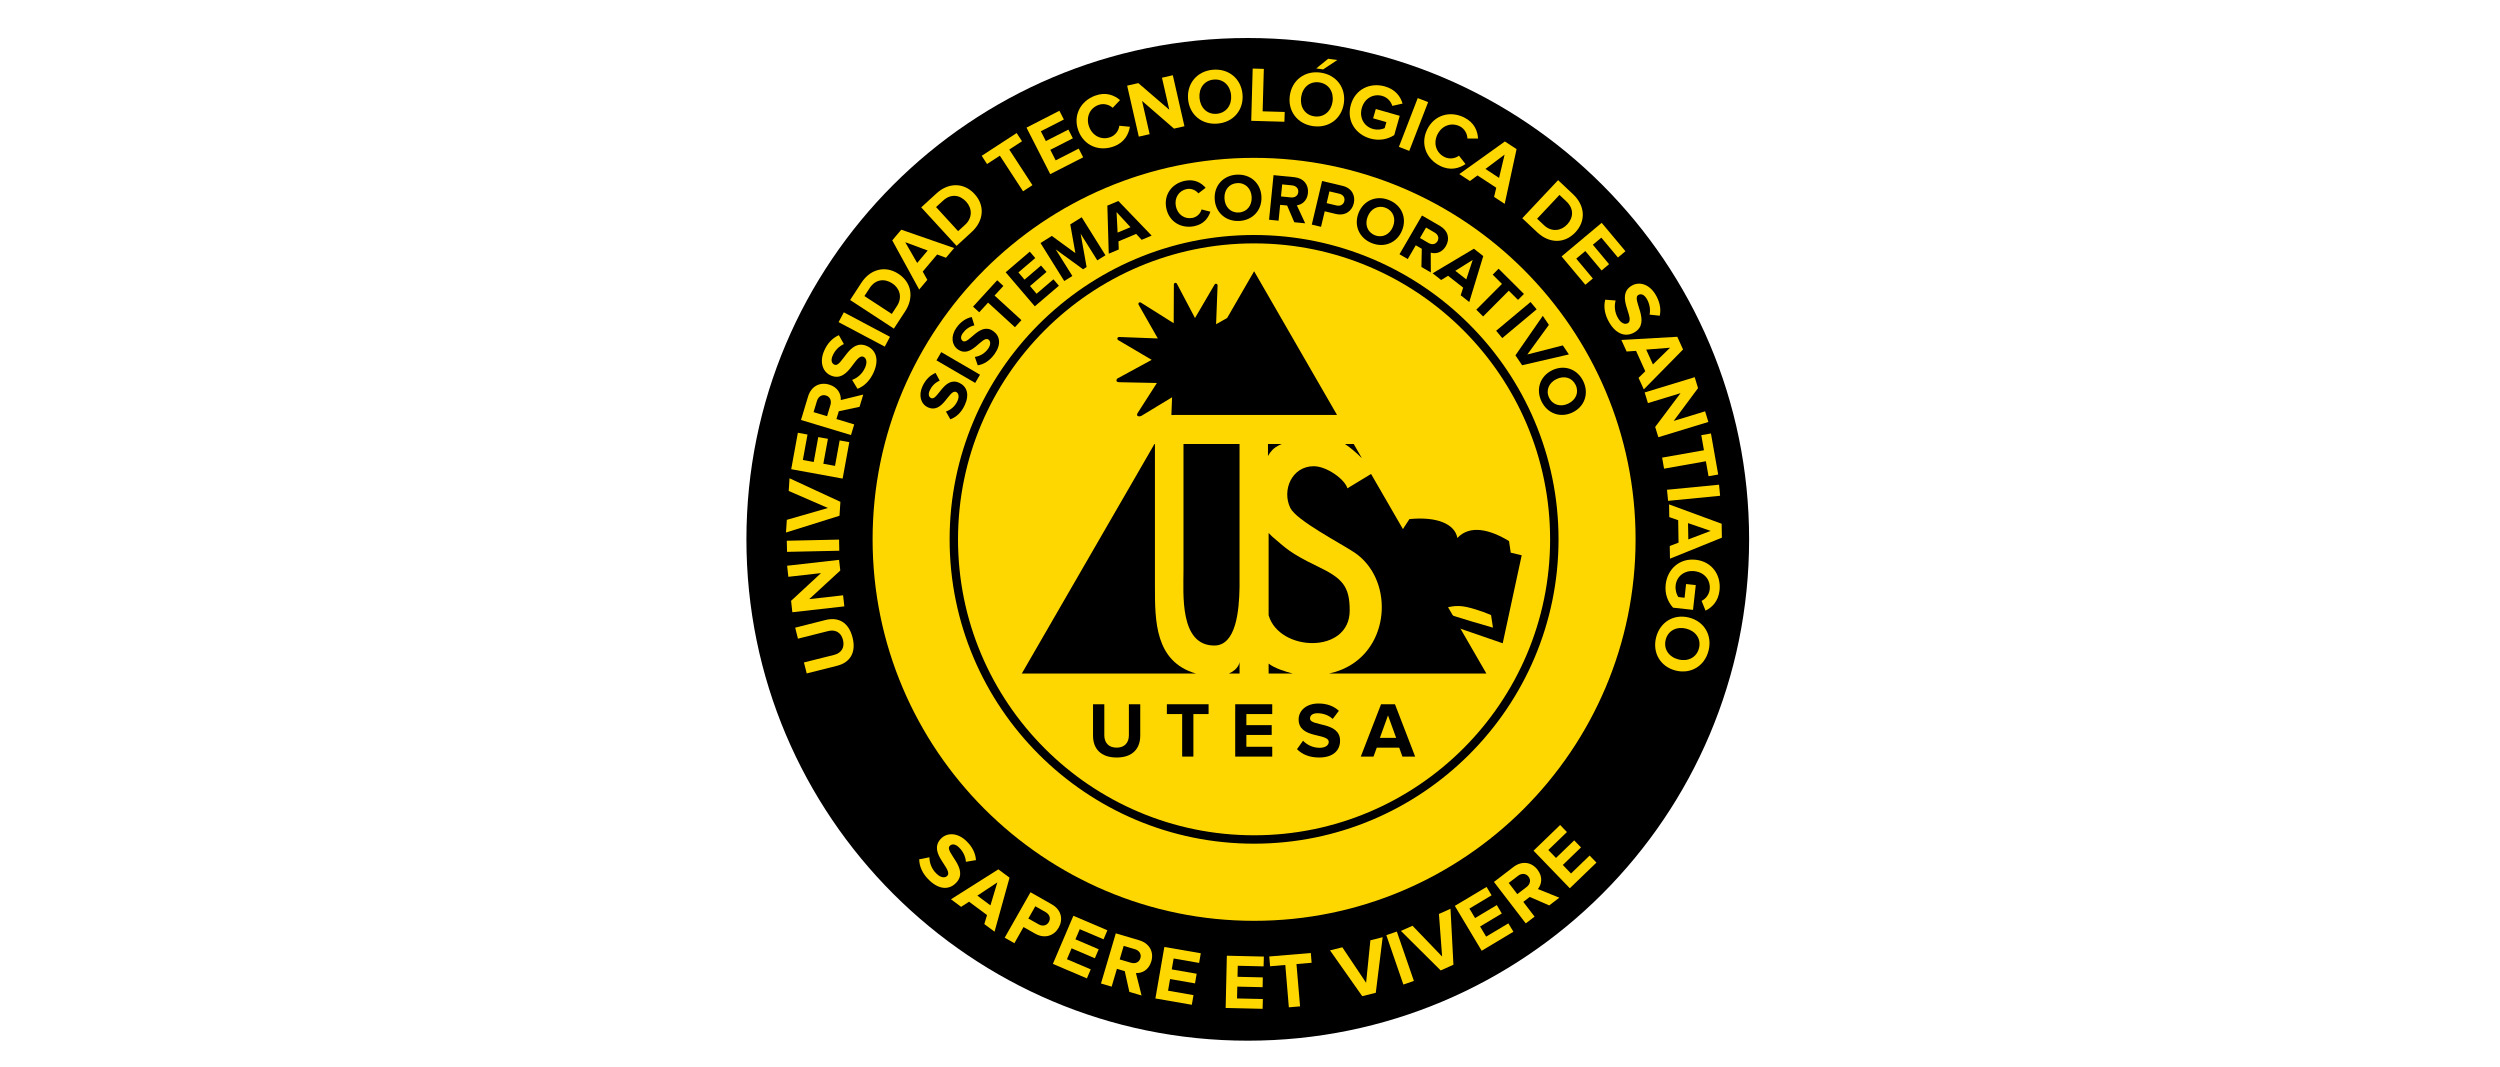 <svg width="150" height="64" viewBox="0 0 150 64" fill="none" xmlns="http://www.w3.org/2000/svg">
<g clip-path="url(#clip0_8631_5465)">
<mask id="mask0_8631_5465" style="mask-type:luminance" maskUnits="userSpaceOnUse" x="43" y="0" width="64" height="64">
<path d="M107 0H43V64H107V0Z" fill="white"/>
</mask>
<g mask="url(#mask0_8631_5465)">
<mask id="mask1_8631_5465" style="mask-type:luminance" maskUnits="userSpaceOnUse" x="43" y="0" width="64" height="64">
<path d="M107 0H43V64H107V0Z" fill="white"/>
</mask>
<g mask="url(#mask1_8631_5465)">
<path d="M104.947 32.36C104.947 15.748 91.481 2.28 74.867 2.28C58.253 2.28 44.785 15.748 44.785 32.36C44.785 48.972 58.252 62.441 74.867 62.441C91.481 62.441 104.947 48.974 104.947 32.36Z" fill="black"/>
<path d="M75.257 9.22C88.046 9.22 98.403 19.58 98.403 32.359C98.403 45.138 88.046 55.502 75.257 55.502C62.468 55.502 52.121 45.134 52.121 32.359C52.121 19.584 62.478 9.22 75.257 9.22Z" fill="#FFD700"/>
<path d="M75.244 55.753C62.346 55.753 51.852 45.258 51.852 32.359C51.852 19.46 62.345 8.968 75.244 8.968C88.142 8.968 98.639 19.462 98.639 32.359C98.639 45.256 88.144 55.753 75.244 55.753ZM75.244 9.471C62.625 9.471 52.356 19.739 52.356 32.359C52.356 44.98 62.625 55.249 75.244 55.249C87.862 55.249 98.135 44.981 98.135 32.359C98.135 19.737 87.868 9.471 75.244 9.471Z" fill="black"/>
<path d="M75.241 50.621C65.17 50.621 56.977 42.43 56.977 32.363C56.977 22.295 65.17 14.1 75.241 14.1C85.312 14.1 93.512 22.293 93.512 32.363C93.512 42.432 85.316 50.621 75.241 50.621ZM75.241 14.603C65.447 14.603 57.481 22.57 57.481 32.363C57.481 42.155 65.447 50.117 75.241 50.117C85.035 50.117 93.006 42.154 93.006 32.363C93.006 22.571 85.036 14.603 75.241 14.603Z" fill="black"/>
<path d="M57.02 25.158L56.756 24.693C57.013 24.604 57.288 24.408 57.442 24.071C57.575 23.785 57.509 23.586 57.371 23.521C56.938 23.322 56.584 24.862 55.667 24.436C55.262 24.249 55.087 23.742 55.353 23.168C55.535 22.78 55.8 22.514 56.135 22.375L56.382 22.841C56.105 22.953 55.899 23.177 55.784 23.426C55.682 23.648 55.722 23.819 55.869 23.886C56.256 24.066 56.648 22.546 57.555 22.969C58.002 23.176 58.19 23.65 57.885 24.307C57.668 24.775 57.354 25.038 57.019 25.159" fill="black"/>
<path d="M58.511 22.975L56.188 21.622L56.474 21.128L58.8 22.482L58.511 22.975Z" fill="black"/>
<path d="M58.665 21.921L58.49 21.415C58.761 21.377 59.066 21.233 59.282 20.931C59.464 20.674 59.435 20.466 59.311 20.376C58.924 20.099 58.291 21.55 57.467 20.961C57.103 20.701 57.026 20.171 57.391 19.656C57.641 19.309 57.951 19.094 58.305 19.021L58.463 19.523C58.171 19.583 57.928 19.765 57.769 19.989C57.624 20.19 57.634 20.363 57.766 20.458C58.112 20.706 58.776 19.283 59.595 19.867C59.995 20.152 60.093 20.654 59.672 21.244C59.371 21.663 59.014 21.864 58.663 21.92" fill="black"/>
<path d="M60.896 19.633L59.284 18.157L58.753 18.738L58.383 18.398L59.831 16.816L60.203 17.157L59.673 17.733L61.286 19.208L60.896 19.633Z" fill="black"/>
<path d="M62.088 18.379L60.34 16.336L61.788 15.099L62.115 15.483L61.104 16.346L61.472 16.778L62.461 15.932L62.79 16.316L61.801 17.162L62.194 17.625L63.206 16.76L63.534 17.144L62.088 18.379Z" fill="black"/>
<path d="M65.837 15.621L64.839 14.025L65.196 16.023L64.984 16.156L63.342 14.962L64.341 16.558L63.854 16.862L62.43 14.581L63.11 14.156L64.523 15.187L64.216 13.463L64.902 13.036L66.327 15.316L65.837 15.621Z" fill="black"/>
<path d="M68.498 14.39L68.17 14.034L67.108 14.482L67.125 14.968L66.525 15.221L66.441 12.338L67.102 12.06L69.098 14.136L68.498 14.39H68.498ZM66.994 12.726L67.056 13.956L67.829 13.631L66.994 12.726Z" fill="black"/>
<path d="M69.976 12.489C69.814 11.679 70.315 11.003 71.106 10.846C71.688 10.73 72.087 10.979 72.337 11.269L71.902 11.603C71.752 11.411 71.479 11.29 71.206 11.343C70.726 11.439 70.454 11.877 70.552 12.373C70.652 12.872 71.074 13.169 71.552 13.074C71.823 13.02 72.029 12.807 72.096 12.566L72.623 12.703C72.502 13.07 72.232 13.456 71.65 13.572C70.86 13.73 70.137 13.299 69.976 12.488" fill="black"/>
<path d="M72.881 11.933C72.842 11.123 73.409 10.516 74.218 10.479C75.032 10.442 75.652 10.994 75.687 11.805C75.724 12.613 75.16 13.221 74.347 13.258C73.536 13.295 72.917 12.742 72.881 11.932M75.1 11.831C75.078 11.327 74.738 10.963 74.24 10.986C73.745 11.009 73.443 11.402 73.468 11.906C73.491 12.405 73.827 12.773 74.321 12.75C74.816 12.728 75.123 12.33 75.1 11.831" fill="black"/>
<path d="M77.657 13.334L77.227 12.331L76.809 12.29L76.714 13.241L76.144 13.184L76.412 10.508L77.663 10.632C78.221 10.687 78.526 11.086 78.477 11.585C78.43 12.057 78.107 12.281 77.811 12.321L78.312 13.399L77.657 13.334ZM77.896 11.525C77.917 11.3 77.758 11.147 77.528 11.123L76.931 11.064L76.859 11.786L77.457 11.846C77.685 11.869 77.873 11.75 77.896 11.525" fill="black"/>
<path d="M78.708 13.477L79.326 10.861L80.55 11.15C81.118 11.284 81.337 11.742 81.227 12.201C81.12 12.657 80.715 12.971 80.15 12.837L79.484 12.678L79.262 13.608L78.707 13.476L78.708 13.477ZM80.66 12.066C80.71 11.848 80.578 11.675 80.358 11.623L79.765 11.483L79.599 12.188L80.193 12.329C80.412 12.38 80.609 12.283 80.66 12.067" fill="black"/>
<path d="M81.515 12.774C81.816 12.021 82.582 11.701 83.334 12.001C84.092 12.302 84.428 13.061 84.128 13.814C83.828 14.567 83.062 14.888 82.306 14.587C81.552 14.286 81.216 13.528 81.515 12.774M83.579 13.596C83.767 13.127 83.607 12.657 83.145 12.472C82.684 12.289 82.249 12.523 82.063 12.992C81.877 13.457 82.032 13.93 82.492 14.114C82.953 14.297 83.394 14.06 83.579 13.596" fill="black"/>
<path d="M85.285 16.019L85.307 14.927L84.945 14.717L84.465 15.543L83.969 15.256L85.32 12.931L86.407 13.561C86.891 13.844 87.004 14.332 86.753 14.765C86.514 15.175 86.129 15.245 85.844 15.159L85.85 16.348L85.284 16.018L85.285 16.019ZM86.249 14.472C86.362 14.276 86.279 14.07 86.081 13.955L85.562 13.653L85.198 14.281L85.719 14.583C85.915 14.698 86.135 14.667 86.249 14.472" fill="black"/>
<path d="M87.641 17.718L87.789 17.257L86.884 16.547L86.47 16.8L85.957 16.398L88.433 14.923L88.996 15.365L88.156 18.121L87.642 17.717L87.641 17.718ZM88.362 15.595L87.318 16.248L87.977 16.764L88.362 15.595H88.362Z" fill="black"/>
<path d="M88.578 18.581L90.118 17.034L89.562 16.479L89.916 16.123L91.436 17.636L91.081 17.993L90.528 17.441L88.986 18.988L88.578 18.581Z" fill="black"/>
<path d="M89.769 19.846L91.832 18.121L92.199 18.559L90.136 20.285L89.769 19.846Z" fill="black"/>
<path d="M90.926 21.32L92.568 18.951L92.933 19.492L91.64 21.269L93.769 20.724L94.133 21.265L91.327 21.914L90.926 21.32Z" fill="black"/>
<path d="M93.136 22.213C93.865 21.862 94.644 22.144 94.997 22.874C95.349 23.608 95.083 24.394 94.354 24.745C93.622 25.097 92.842 24.814 92.488 24.08C92.139 23.35 92.405 22.565 93.136 22.213ZM94.097 24.216C94.552 23.996 94.755 23.543 94.537 23.095C94.323 22.648 93.844 22.526 93.39 22.744C92.94 22.961 92.731 23.414 92.946 23.86C93.162 24.308 93.647 24.433 94.097 24.216Z" fill="black"/>
<path d="M50.232 39.945L48.403 40.405L48.236 39.747L50.045 39.294C50.467 39.186 50.698 38.867 50.58 38.398C50.461 37.928 50.108 37.758 49.685 37.865L47.877 38.321L47.711 37.66L49.535 37.199C50.293 37.01 50.921 37.325 51.154 38.254C51.388 39.177 50.98 39.755 50.232 39.944" fill="#FFD700"/>
<path d="M50.417 34.231L48.552 35.948L50.585 35.718L50.66 36.382L47.541 36.734L47.465 36.05L49.261 34.386L47.301 34.608L47.227 33.944L50.344 33.591L50.417 34.231Z" fill="#FFD700"/>
<path d="M50.358 33.044L47.223 33.111L47.207 32.444L50.344 32.376L50.358 33.044Z" fill="#FFD700"/>
<path d="M50.37 30.945L47.16 31.951L47.209 31.191L49.675 30.479L47.323 29.458L47.372 28.697L50.424 30.109L50.37 30.945Z" fill="#FFD700"/>
<path d="M50.558 28.716L47.473 28.152L47.871 25.966L48.45 26.072L48.171 27.6L48.824 27.719L49.096 26.225L49.676 26.329L49.4 27.825L50.101 27.953L50.379 26.425L50.958 26.53L50.558 28.716Z" fill="#FFD700"/>
<path d="M51.573 24.408L50.328 24.676L50.185 25.142L51.253 25.465L51.06 26.104L48.059 25.198L48.483 23.794C48.671 23.168 49.196 22.908 49.755 23.078C50.285 23.238 50.468 23.657 50.447 24.004L51.795 23.674L51.573 24.408ZM49.557 23.729C49.306 23.654 49.094 23.801 49.017 24.058L48.814 24.728L49.624 24.972L49.826 24.302C49.902 24.045 49.808 23.807 49.557 23.729" fill="#FFD700"/>
<path d="M51.45 23.328L51.127 22.795C51.428 22.683 51.739 22.445 51.91 22.048C52.056 21.711 51.973 21.48 51.808 21.409C51.299 21.189 50.932 22.998 49.849 22.529C49.37 22.322 49.153 21.736 49.445 21.058C49.642 20.601 49.944 20.281 50.333 20.11L50.633 20.645C50.316 20.785 50.083 21.052 49.956 21.346C49.841 21.609 49.895 21.806 50.066 21.88C50.525 22.079 50.933 20.293 52.008 20.759C52.534 20.985 52.769 21.533 52.434 22.31C52.194 22.862 51.837 23.179 51.45 23.329" fill="#FFD700"/>
<path d="M53.086 20.798L50.316 19.329L50.629 18.739L53.399 20.21L53.086 20.798Z" fill="#FFD700"/>
<path d="M53.632 19.717L51.008 18L51.683 16.966C52.222 16.143 53.118 15.913 53.908 16.431C54.701 16.949 54.848 17.86 54.309 18.682L53.632 19.718L53.632 19.717ZM53.538 17.002C53.073 16.698 52.528 16.748 52.177 17.286L51.865 17.763L53.507 18.836L53.819 18.36C54.159 17.84 53.982 17.292 53.538 17.002Z" fill="#FFD700"/>
<path d="M56.758 15.465L56.229 15.269L55.363 16.297L55.64 16.79L55.151 17.372L53.535 14.422L54.076 13.782L57.25 14.883L56.759 15.464L56.758 15.465ZM54.314 14.533L55.031 15.778L55.661 15.031L54.314 14.533V14.533Z" fill="#FFD700"/>
<path d="M57.394 14.753L55.273 12.442L56.186 11.607C56.909 10.942 57.833 10.942 58.472 11.639C59.111 12.335 59.029 13.253 58.303 13.918L57.394 14.753V14.753ZM57.97 12.1C57.595 11.691 57.057 11.604 56.583 12.04L56.163 12.424L57.487 13.868L57.908 13.485C58.365 13.066 58.331 12.491 57.97 12.1" fill="#FFD700"/>
<path d="M61.383 11.477L59.991 9.341L59.222 9.841L58.902 9.348L60.998 7.983L61.321 8.475L60.556 8.973L61.947 11.11L61.383 11.477Z" fill="#FFD700"/>
<path d="M63.014 10.448L61.59 7.657L63.564 6.646L63.832 7.17L62.452 7.875L62.751 8.465L64.105 7.775L64.371 8.299L63.019 8.989L63.341 9.621L64.723 8.916L64.991 9.439L63.014 10.448Z" fill="#FFD700"/>
<path d="M64.704 7.841C64.368 6.937 64.824 6.065 65.707 5.74C66.353 5.5 66.859 5.715 67.202 6.005L66.763 6.469C66.55 6.276 66.216 6.184 65.912 6.296C65.377 6.493 65.142 7.047 65.346 7.602C65.551 8.159 66.092 8.425 66.625 8.228C66.93 8.116 67.126 7.833 67.159 7.545L67.793 7.606C67.716 8.051 67.479 8.545 66.83 8.784C65.95 9.111 65.039 8.745 64.704 7.841Z" fill="#FFD700"/>
<path d="M70.439 7.717L68.523 6.055L68.979 8.05L68.328 8.198L67.629 5.139L68.3 4.987L70.157 6.585L69.718 4.664L70.369 4.514L71.066 7.574L70.439 7.717Z" fill="#FFD700"/>
<path d="M71.284 5.944C71.204 5.003 71.832 4.267 72.774 4.184C73.72 4.103 74.466 4.716 74.551 5.657C74.633 6.6 74.003 7.335 73.056 7.416C72.114 7.5 71.365 6.887 71.284 5.943M73.866 5.719C73.816 5.131 73.401 4.725 72.825 4.775C72.25 4.824 71.919 5.298 71.97 5.884C72.021 6.465 72.43 6.878 73.004 6.828C73.582 6.776 73.918 6.299 73.866 5.719Z" fill="#FFD700"/>
<path d="M75.074 7.249L75.161 4.113L75.83 4.133L75.758 6.68L77.083 6.718L77.065 7.305L75.074 7.249Z" fill="#FFD700"/>
<path d="M77.39 5.733C77.522 4.797 78.302 4.223 79.237 4.357C80.177 4.491 80.764 5.258 80.632 6.193C80.498 7.129 79.722 7.702 78.78 7.568C77.845 7.435 77.257 6.667 77.39 5.733M79.953 6.097C80.036 5.515 79.726 5.025 79.154 4.943C78.581 4.862 78.15 5.248 78.069 5.829C77.985 6.406 78.29 6.901 78.863 6.981C79.436 7.062 79.87 6.674 79.954 6.097M79.387 4.165L78.974 4.106L79.691 3.525L80.238 3.602L79.387 4.165Z" fill="#FFD700"/>
<path d="M81.05 6.29C81.321 5.336 82.217 4.936 83.1 5.186C83.728 5.366 84.032 5.794 84.154 6.215L83.539 6.353C83.463 6.103 83.257 5.848 82.938 5.756C82.388 5.601 81.872 5.908 81.709 6.478C81.548 7.047 81.827 7.581 82.373 7.736C82.639 7.812 82.927 7.767 83.08 7.688L83.183 7.326L82.386 7.099L82.548 6.539L83.984 6.949L83.654 8.106C83.251 8.362 82.755 8.465 82.208 8.31C81.329 8.059 80.779 7.239 81.05 6.289" fill="#FFD700"/>
<path d="M83.934 8.812L85.064 5.885L85.688 6.127L84.556 9.054L83.934 8.812Z" fill="#FFD700"/>
<path d="M85.633 7.763C86.057 6.899 87.002 6.63 87.844 7.045C88.466 7.35 88.657 7.864 88.683 8.312H88.045C88.039 8.025 87.874 7.72 87.584 7.576C87.075 7.326 86.51 7.536 86.247 8.067C85.986 8.597 86.164 9.173 86.675 9.423C86.967 9.567 87.306 9.514 87.539 9.342L87.931 9.844C87.555 10.095 87.035 10.262 86.413 9.956C85.57 9.541 85.206 8.629 85.633 7.765" fill="#FFD700"/>
<path d="M89.644 11.816L89.776 11.265L88.65 10.526L88.193 10.862L87.559 10.444L90.294 8.488L90.994 8.949L90.281 12.233L89.644 11.815L89.644 11.816ZM90.276 9.276L89.127 10.137L89.944 10.674L90.276 9.277V9.276Z" fill="#FFD700"/>
<path d="M91.336 13.095L93.485 10.809L94.386 11.657C95.101 12.331 95.171 13.253 94.522 13.941C93.874 14.63 92.952 14.614 92.237 13.941L91.336 13.095ZM94.026 13.474C94.407 13.07 94.452 12.527 93.983 12.086L93.568 11.695L92.227 13.122L92.638 13.512C93.09 13.938 93.661 13.861 94.025 13.473" fill="#FFD700"/>
<path d="M93.695 15.384L96.101 13.37L97.526 15.073L97.076 15.451L96.08 14.26L95.571 14.685L96.545 15.85L96.095 16.228L95.119 15.062L94.575 15.519L95.571 16.71L95.121 17.087L93.695 15.384Z" fill="#FFD700"/>
<path d="M96.314 17.982L96.937 18.03C96.854 18.339 96.866 18.732 97.089 19.102C97.278 19.417 97.515 19.483 97.67 19.391C98.145 19.103 96.885 17.754 97.897 17.144C98.345 16.874 98.947 17.037 99.329 17.67C99.586 18.097 99.673 18.529 99.586 18.943L98.974 18.877C99.044 18.539 98.963 18.192 98.798 17.919C98.649 17.673 98.458 17.602 98.297 17.699C97.869 17.957 99.087 19.326 98.083 19.932C97.593 20.229 97.011 20.101 96.572 19.377C96.262 18.86 96.211 18.386 96.314 17.982" fill="#FFD700"/>
<path d="M98.313 22.671L98.716 22.276L98.163 21.052L97.597 21.091L97.281 20.398L100.638 20.207L100.983 20.969L98.628 23.364L98.312 22.671L98.313 22.671ZM100.203 20.863L98.771 20.976L99.176 21.866L100.203 20.863Z" fill="#FFD700"/>
<path d="M99.311 25.617L100.833 23.589L98.876 24.186L98.68 23.547L101.682 22.631L101.882 23.288L100.421 25.255L102.306 24.679L102.502 25.317L99.501 26.233L99.311 25.617Z" fill="#FFD700"/>
<path d="M99.727 27.458L102.237 27.014L102.077 26.11L102.656 26.008L103.092 28.471L102.512 28.573L102.352 27.675L99.844 28.12L99.727 27.458Z" fill="#FFD700"/>
<path d="M100.02 29.386L103.143 29.082L103.206 29.746L100.085 30.051L100.02 29.386Z" fill="#FFD700"/>
<path d="M100.186 32.759L100.713 32.558L100.691 31.214L100.156 31.025L100.145 30.264L103.299 31.425L103.312 32.261L100.198 33.521L100.185 32.759H100.186ZM102.639 31.854L101.282 31.387L101.299 32.365L102.639 31.854Z" fill="#FFD700"/>
<path d="M101.743 33.586C102.73 33.696 103.275 34.514 103.172 35.424C103.1 36.075 102.726 36.446 102.333 36.638L102.095 36.054C102.331 35.936 102.547 35.691 102.583 35.36C102.645 34.794 102.256 34.334 101.667 34.27C101.078 34.203 100.598 34.566 100.537 35.133C100.507 35.409 100.599 35.683 100.7 35.823L101.075 35.864L101.164 35.042L101.746 35.105L101.581 36.592L100.383 36.46C100.063 36.102 99.878 35.633 99.942 35.068C100.043 34.156 100.761 33.478 101.743 33.586" fill="#FFD700"/>
<path d="M101.339 37.053C102.258 37.283 102.744 38.12 102.514 39.036C102.282 39.958 101.455 40.462 100.539 40.233C99.622 40 99.134 39.166 99.366 38.244C99.598 37.327 100.424 36.821 101.339 37.053ZM100.708 39.566C101.277 39.709 101.798 39.451 101.94 38.892C102.08 38.332 101.742 37.862 101.173 37.718C100.606 37.575 100.082 37.828 99.941 38.388C99.8 38.95 100.142 39.425 100.708 39.566Z" fill="#FFD700"/>
<path d="M55.153 51.558L55.765 51.437C55.767 51.757 55.884 52.132 56.199 52.429C56.465 52.682 56.712 52.682 56.834 52.552C57.214 52.147 55.641 51.184 56.45 50.327C56.809 49.948 57.433 49.942 57.969 50.45C58.333 50.792 58.529 51.186 58.559 51.607L57.955 51.708C57.93 51.362 57.759 51.052 57.526 50.832C57.318 50.635 57.114 50.616 56.985 50.754C56.643 51.118 58.18 52.111 57.375 52.962C56.983 53.38 56.389 53.412 55.772 52.831C55.335 52.418 55.16 51.974 55.152 51.558" fill="#FFD700"/>
<path d="M59.059 55.445L59.222 54.904L58.144 54.102L57.667 54.411L57.059 53.957L59.9 52.16L60.573 52.66L59.673 55.9L59.06 55.446L59.059 55.445ZM59.839 52.946L58.641 53.738L59.427 54.322L59.84 52.946H59.839Z" fill="#FFD700"/>
<path d="M60.281 56.263L61.83 53.535L63.105 54.26C63.699 54.596 63.794 55.18 63.523 55.657C63.254 56.133 62.697 56.352 62.108 56.018L61.411 55.623L60.863 56.593L60.282 56.263L60.281 56.263ZM62.93 55.321C63.06 55.093 62.968 54.858 62.737 54.727L62.119 54.376L61.701 55.112L62.32 55.461C62.548 55.592 62.801 55.546 62.93 55.321Z" fill="#FFD700"/>
<path d="M63.172 57.833L64.402 54.947L66.444 55.817L66.214 56.359L64.786 55.751L64.525 56.359L65.921 56.956L65.692 57.496L64.295 56.899L64.016 57.554L65.445 58.162L65.213 58.703L63.172 57.833Z" fill="#FFD700"/>
<path d="M67.761 59.512L67.485 58.269L67.015 58.129L66.699 59.199L66.059 59.01L66.948 56.001L68.355 56.417C68.981 56.605 69.244 57.127 69.078 57.685C68.921 58.217 68.503 58.403 68.156 58.383L68.494 59.73L67.76 59.513L67.761 59.512ZM68.424 57.492C68.499 57.239 68.352 57.028 68.094 56.951L67.421 56.754L67.181 57.565L67.854 57.764C68.11 57.839 68.351 57.745 68.423 57.492" fill="#FFD700"/>
<path d="M69.324 59.907L69.861 56.818L72.047 57.196L71.947 57.775L70.418 57.509L70.305 58.164L71.8 58.424L71.701 59.003L70.204 58.742L70.083 59.442L71.61 59.708L71.509 60.287L69.324 59.907Z" fill="#FFD700"/>
<path d="M73.539 60.478L73.611 57.343L75.831 57.394L75.816 57.982L74.266 57.946L74.25 58.608L75.769 58.644L75.756 59.231L74.238 59.197L74.222 59.907L75.772 59.941L75.757 60.529L73.539 60.478Z" fill="#FFD700"/>
<path d="M77.331 60.439L77.118 57.898L76.205 57.976L76.156 57.389L78.649 57.18L78.697 57.766L77.788 57.843L78.004 60.382L77.331 60.439Z" fill="#FFD700"/>
<path d="M81.734 59.77L79.801 57.022L80.539 56.837L81.966 58.967L82.223 56.418L82.96 56.232L82.547 59.567L81.734 59.77Z" fill="#FFD700"/>
<path d="M84.202 59.073L83.18 56.109L83.81 55.893L84.833 58.856L84.202 59.073Z" fill="#FFD700"/>
<path d="M86.442 58.226L84.055 55.856L84.75 55.545L86.527 57.392L86.336 54.838L87.03 54.526L87.206 57.883L86.442 58.226Z" fill="#FFD700"/>
<path d="M88.9 57.045L87.289 54.353L89.194 53.216L89.496 53.718L88.165 54.515L88.504 55.084L89.808 54.304L90.108 54.809L88.805 55.589L89.169 56.197L90.501 55.401L90.805 55.905L88.9 57.045Z" fill="#FFD700"/>
<path d="M92.952 54.325L91.786 53.816L91.398 54.113L92.075 54.998L91.546 55.404L89.637 52.916L90.801 52.023C91.322 51.625 91.899 51.723 92.253 52.185C92.589 52.625 92.495 53.072 92.274 53.342L93.559 53.861L92.952 54.326L92.952 54.325ZM91.711 52.599C91.551 52.392 91.293 52.386 91.081 52.55L90.524 52.976L91.038 53.648L91.596 53.22C91.809 53.056 91.872 52.807 91.711 52.599Z" fill="#FFD700"/>
<path d="M94.189 53.296L92.012 51.041L93.608 49.5L94.016 49.922L92.899 51L93.36 51.476L94.451 50.422L94.86 50.844L93.768 51.899L94.261 52.409L95.377 51.333L95.787 51.755L94.189 53.296Z" fill="#FFD700"/>
<path d="M65.582 44.144V42.256H66.259V44.12C66.259 44.557 66.514 44.859 66.997 44.859C67.48 44.859 67.733 44.557 67.733 44.12V42.256H68.415V44.139C68.415 44.919 67.952 45.451 66.997 45.451C66.043 45.451 65.582 44.916 65.582 44.144Z" fill="black"/>
<path d="M70.93 45.395V42.844H70.012V42.255H72.515V42.844H71.603V45.395H70.93Z" fill="black"/>
<path d="M74.113 45.395V42.255H76.334V42.844H74.782V43.509H76.302V44.096H74.782V44.806H76.334V45.395H74.113Z" fill="black"/>
<path d="M77.82 44.952L78.182 44.444C78.403 44.674 78.747 44.868 79.179 44.868C79.545 44.868 79.724 44.698 79.724 44.519C79.724 43.966 77.918 44.346 77.918 43.164C77.918 42.644 78.37 42.21 79.109 42.21C79.609 42.21 80.023 42.361 80.332 42.647L79.963 43.136C79.708 42.9 79.369 42.794 79.049 42.794C78.762 42.794 78.601 42.92 78.601 43.108C78.601 43.607 80.404 43.272 80.404 44.444C80.404 45.02 79.995 45.451 79.147 45.451C78.545 45.451 78.112 45.248 77.82 44.951" fill="black"/>
<path d="M84.145 45.395L83.952 44.862H82.606L82.41 45.395H81.648L82.863 42.255H83.698L84.909 45.395H84.145ZM83.28 42.924L82.793 44.274H83.77L83.28 42.924Z" fill="black"/>
<path fill-rule="evenodd" clip-rule="evenodd" d="M91.301 33.317L90.645 33.16L90.541 32.464C89.421 31.784 88.207 31.46 87.442 32.278C87.298 31.467 86.271 30.978 84.565 31.145L84.117 31.835L87.426 37.653L90.163 38.597L91.302 33.317H91.301Z" fill="black"/>
<path fill-rule="evenodd" clip-rule="evenodd" d="M84.441 32.273L84.556 31.508L84.195 31.992L84.428 32.396L84.441 32.273Z" fill="black"/>
<path fill-rule="evenodd" clip-rule="evenodd" d="M84.748 31.34C84.745 31.247 84.547 32.596 84.547 32.596L86.546 36.116L87.308 32.633C87.358 31.461 86.195 31.279 84.747 31.34" fill="black"/>
<path fill-rule="evenodd" clip-rule="evenodd" d="M89.463 36.904L89.578 37.659C89.578 37.659 86.963 36.913 86.929 36.836L86.754 36.48C86.784 36.462 87.314 36.271 87.975 36.415C88.727 36.578 89.463 36.904 89.463 36.904Z" fill="#FFD700"/>
<path fill-rule="evenodd" clip-rule="evenodd" d="M89.561 36.658C89.508 36.712 89.814 37.513 89.814 37.513L90.578 33.74L90.372 32.891L89.561 36.658Z" fill="black"/>
<path fill-rule="evenodd" clip-rule="evenodd" d="M87.324 37.48L90.038 38.294L91.067 33.482L90.725 33.387L90.779 33.637L89.901 37.9L87.113 37.064L87.324 37.48Z" fill="black"/>
<path fill-rule="evenodd" clip-rule="evenodd" d="M86.664 36.321C86.664 36.282 87.38 36.126 88.093 36.238C88.771 36.338 89.428 36.711 89.428 36.711L90.259 32.58C89.158 31.983 87.896 31.756 87.508 32.461L86.664 36.321Z" fill="black"/>
<path d="M68.381 24.985C68.347 24.984 68.254 24.972 68.236 24.941C68.22 24.912 68.221 24.841 68.239 24.812L69.414 22.979L67.129 22.932C67.087 22.932 67.001 22.904 66.991 22.862C66.981 22.818 67.001 22.735 67.04 22.713L69.101 21.591L67.09 20.406C67.051 20.383 67.034 20.334 67.046 20.292C67.059 20.248 67.1 20.221 67.142 20.219L69.469 20.307L68.316 18.283C68.294 18.245 68.301 18.196 68.332 18.166C68.364 18.135 68.412 18.13 68.451 18.154L70.421 19.393L70.432 17.066C70.432 17.021 70.463 16.984 70.505 16.972C70.549 16.962 70.594 16.982 70.613 17.021L71.7 19.082L72.875 17.073C72.898 17.034 72.944 17.016 72.985 17.028C73.027 17.041 73.056 17.08 73.055 17.125L72.966 19.454L73.57 19.113C73.608 19.091 73.655 19.098 73.685 19.13C73.715 19.159 73.722 19.208 73.701 19.244L70.468 24.858C70.445 24.896 70.399 24.914 70.357 24.902C70.315 24.89 70.285 24.85 70.287 24.805L70.325 23.836L68.487 24.949L68.381 24.984V24.985Z" fill="black"/>
<path d="M68.539 24.687L70.376 23.595C70.409 23.578 70.446 23.572 70.476 23.589C70.507 23.607 70.526 23.637 70.523 23.673L70.494 24.427L73.359 19.454L72.909 19.707C72.879 19.724 72.842 19.723 72.812 19.705C72.783 19.688 72.765 19.653 72.765 19.619L72.847 17.501L71.779 19.328C71.762 19.359 71.729 19.377 71.693 19.377C71.659 19.376 71.628 19.355 71.611 19.326L70.622 17.452L70.611 19.57C70.611 19.605 70.593 19.636 70.562 19.653C70.531 19.669 70.493 19.668 70.464 19.65L68.672 18.523L69.722 20.361C69.739 20.39 69.739 20.429 69.722 20.459C69.702 20.488 69.669 20.508 69.635 20.504L67.518 20.424L69.346 21.493C69.377 21.51 69.43 21.607 69.403 21.627C69.275 21.712 67.34 22.771 67.34 22.771L69.729 22.81L68.538 24.687H68.539Z" fill="black"/>
<path fill-rule="evenodd" clip-rule="evenodd" d="M81.224 26.64L81.718 27.5C81.389 27.16 80.986 26.831 80.695 26.64H81.224Z" fill="black"/>
<path fill-rule="evenodd" clip-rule="evenodd" d="M82.265 28.439L89.183 40.411H79.75C80.185 40.315 80.584 40.163 80.904 39.983C83.466 38.574 83.554 34.693 81.269 33.152C80.416 32.583 77.788 31.229 77.419 30.477C76.899 29.412 77.512 27.973 78.824 27.973C79.605 27.973 80.698 28.763 80.844 29.299L82.264 28.438L82.265 28.439Z" fill="black"/>
<path fill-rule="evenodd" clip-rule="evenodd" d="M74.374 40.411H73.731C74.363 40.135 74.374 39.704 74.374 39.704V40.411Z" fill="black"/>
<path fill-rule="evenodd" clip-rule="evenodd" d="M76.078 26.64H76.912C76.912 26.64 76.545 26.774 76.336 27.005C76.136 27.224 76.078 27.368 76.078 27.368V26.64Z" fill="black"/>
<path fill-rule="evenodd" clip-rule="evenodd" d="M76.117 40.411H77.56C77.129 40.297 76.491 40.107 76.117 39.816V40.411Z" fill="black"/>
<path fill-rule="evenodd" clip-rule="evenodd" d="M79.052 33.983C77.344 33.157 77.164 32.893 76.321 32.185L76.117 31.981V36.917C76.76 39.119 80.98 39.257 80.982 36.636C80.984 35.149 80.525 34.692 79.052 33.982" fill="black"/>
<path fill-rule="evenodd" clip-rule="evenodd" d="M74.373 26.64H71.009V34.232C71.009 35.639 70.766 38.732 72.858 38.732C74.158 38.732 74.35 36.67 74.373 35.217V26.64Z" fill="black"/>
<path fill-rule="evenodd" clip-rule="evenodd" d="M80.221 24.896L75.247 16.274L70.273 24.896H80.221Z" fill="black"/>
<path fill-rule="evenodd" clip-rule="evenodd" d="M69.296 35.212V26.64H69.266L68.28 28.35L61.309 40.411H71.755C69.289 39.704 69.297 37.219 69.297 35.212" fill="black"/>
</g>
</g>
</g>
<defs>
<clipPath id="clip0_8631_5465">
<rect width="64" height="64" fill="white" transform="translate(43)"/>
</clipPath>
</defs>
</svg>
